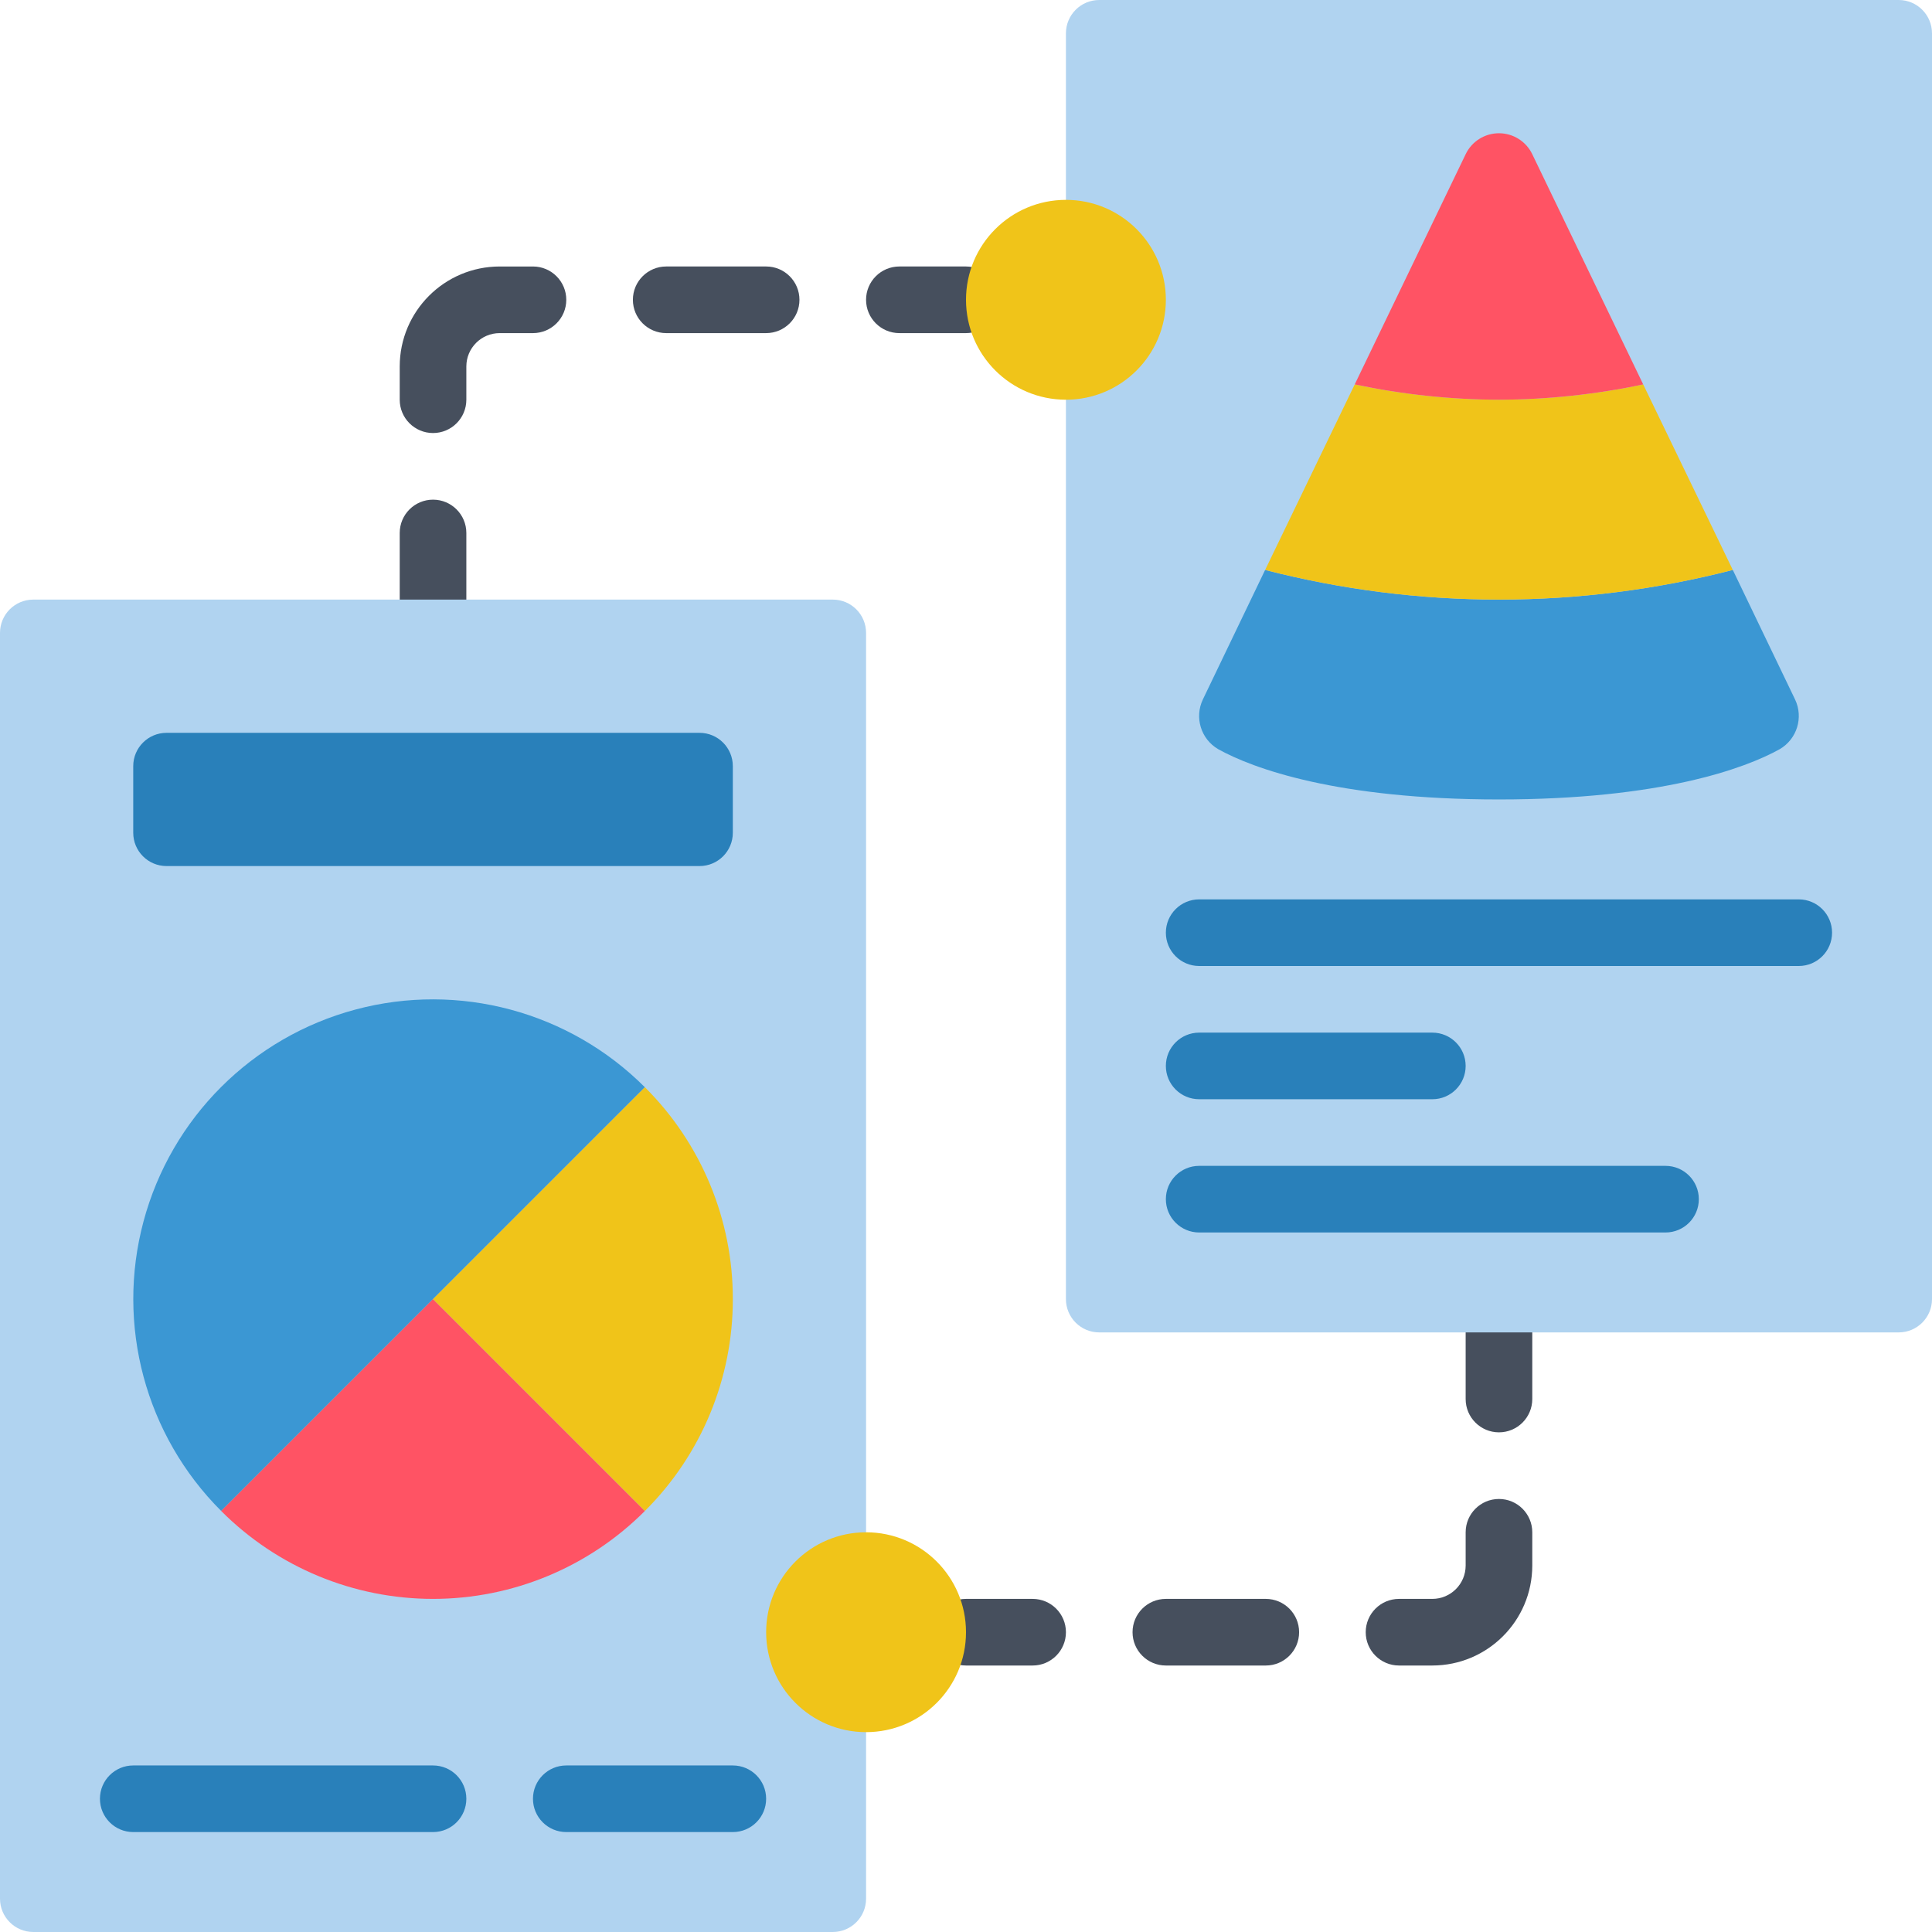 <svg height="512pt" viewBox="0 0 512 512" width="512pt" xmlns="http://www.w3.org/2000/svg"><g fill="#464f5d"><path d="m273.656 441.379h-17.656c-4.875 0-8.828-3.953-8.828-8.828s3.953-8.828 8.828-8.828h17.656c4.875 0 8.828 3.953 8.828 8.828s-3.953 8.828-8.828 8.828zm0 0"/><path d="m397.242 379.586c-4.875 0-8.828-3.953-8.828-8.828v-17.656c0-4.875 3.953-8.824 8.828-8.824s8.828 3.949 8.828 8.824v17.656c0 4.875-3.953 8.828-8.828 8.828zm0 0"/><path d="m379.586 441.379h-8.828c-4.875 0-8.828-3.953-8.828-8.828s3.953-8.828 8.828-8.828h8.828c4.871-.004 8.82-3.953 8.828-8.824v-8.828c0-4.875 3.953-8.828 8.828-8.828s8.828 3.953 8.828 8.828v8.828c-.016 14.617-11.863 26.465-26.484 26.48zm0 0"/><path d="m335.449 441.379h-26.484c-4.875 0-8.828-3.953-8.828-8.828s3.953-8.828 8.828-8.828h26.484c4.875 0 8.828 3.953 8.828 8.828s-3.953 8.828-8.828 8.828zm0 0"/><path d="m114.758 167.723c-4.875 0-8.828-3.949-8.828-8.824v-17.656c0-4.875 3.953-8.828 8.828-8.828s8.828 3.953 8.828 8.828v17.656c0 4.875-3.953 8.824-8.828 8.824zm0 0"/><path d="m114.758 114.758c-4.875 0-8.828-3.953-8.828-8.828v-8.828c.016-14.617 11.863-26.465 26.484-26.48h8.828c4.875 0 8.828 3.953 8.828 8.828s-3.953 8.828-8.828 8.828h-8.828c-4.871.004-8.82 3.953-8.828 8.824v8.828c0 4.875-3.953 8.828-8.828 8.828zm0 0"/><path d="m256 88.277h-17.656c-4.875 0-8.828-3.953-8.828-8.828s3.953-8.828 8.828-8.828h17.656c4.875 0 8.828 3.953 8.828 8.828s-3.953 8.828-8.828 8.828zm0 0"/><path d="m203.035 88.277h-26.484c-4.875 0-8.828-3.953-8.828-8.828s3.953-8.828 8.828-8.828h26.484c4.875 0 8.828 3.953 8.828 8.828s-3.953 8.828-8.828 8.828zm0 0"/></g><path d="m229.516 406.07v-238.348c0-4.875-3.949-8.824-8.824-8.824h-211.863c-4.875 0-8.828 3.949-8.828 8.824v335.449c0 4.875 3.953 8.828 8.828 8.828h211.863c4.875 0 8.824-3.953 8.824-8.828zm0 0" fill="#b0d3f0"/><path d="m282.484 105.93v238.348c0 4.875 3.949 8.824 8.824 8.824h211.863c4.875 0 8.828-3.949 8.828-8.824v-335.449c0-4.875-3.953-8.828-8.828-8.828h-211.863c-4.875 0-8.824 3.953-8.824 8.828zm0 0" fill="#b0d3f0"/><path d="m471.656 198.531c-9.18 5.121-31.602 13.332-74.414 13.332-42.816 0-65.238-8.211-74.418-13.332-4.562-2.664-6.324-8.379-4.059-13.152l16.508-34.34c20.242 5.219 41.062 7.859 61.969 7.859 20.902 0 41.727-2.641 61.969-7.859l16.508 34.34c2.266 4.773.5 10.488-4.062 13.152zm0 0" fill="#3b97d3"/><path d="m459.211 151.039c-20.242 5.219-41.066 7.859-61.969 7.859-20.906 0-41.727-2.641-61.969-7.859l23.746-49.168c12.566 2.66 25.375 4.023 38.223 4.059 12.848-.035 25.656-1.398 38.223-4.059zm0 0" fill="#f0c419"/><path d="m435.465 101.871c-12.566 2.66-25.375 4.023-38.223 4.059-12.848-.035-25.656-1.398-38.223-4.059l29.395-61c1.625-3.398 5.059-5.559 8.828-5.559 3.766 0 7.199 2.16 8.828 5.559zm0 0" fill="#ff5364"/><path d="m441.379 326.621h-123.586c-4.875 0-8.828-3.953-8.828-8.828s3.953-8.828 8.828-8.828h123.586c4.875 0 8.828 3.953 8.828 8.828s-3.953 8.828-8.828 8.828zm0 0" fill="#2980ba"/><path d="m379.586 291.309h-61.793c-4.875 0-8.828-3.949-8.828-8.824 0-4.879 3.953-8.828 8.828-8.828h61.793c4.875 0 8.828 3.949 8.828 8.828 0 4.875-3.953 8.824-8.828 8.824zm0 0" fill="#2980ba"/><path d="m476.691 256h-158.898c-4.875 0-8.828-3.953-8.828-8.828s3.953-8.828 8.828-8.828h158.898c4.875 0 8.824 3.953 8.824 8.828s-3.949 8.828-8.824 8.828zm0 0" fill="#2980ba"/><path d="m170.902 288.133-112.289 112.285c-20.078-20.051-27.926-49.297-20.586-76.711 7.336-27.414 28.75-48.824 56.164-56.164 27.41-7.34 56.656.512 76.711 20.59zm0 0" fill="#3b97d3"/><path d="m170.902 400.418c-14.875 14.922-35.074 23.305-56.145 23.305-21.066 0-41.27-8.383-56.145-23.305l56.145-56.141zm0 0" fill="#ff5364"/><path d="m194.207 344.277c.027 21.07-8.363 41.281-23.305 56.141l-56.145-56.141 56.145-56.145c14.941 14.859 23.332 35.07 23.305 56.145zm0 0" fill="#f0c419"/><path d="m44.137 194.207h141.242c4.875 0 8.828 3.953 8.828 8.828v17.656c0 4.875-3.953 8.824-8.828 8.824h-141.242c-4.875 0-8.828-3.949-8.828-8.824v-17.656c0-4.875 3.953-8.828 8.828-8.828zm0 0" fill="#2980ba"/><path d="m114.758 485.516h-79.449c-4.875 0-8.824-3.949-8.824-8.824 0-4.879 3.949-8.828 8.824-8.828h79.449c4.875 0 8.828 3.949 8.828 8.828 0 4.875-3.953 8.824-8.828 8.824zm0 0" fill="#2980ba"/><path d="m194.207 485.516h-44.137c-4.875 0-8.828-3.949-8.828-8.824 0-4.879 3.953-8.828 8.828-8.828h44.137c4.875 0 8.828 3.949 8.828 8.828 0 4.875-3.953 8.824-8.828 8.824zm0 0" fill="#2980ba"/><path d="m256 432.551c0 14.629-11.855 26.484-26.484 26.484-14.625 0-26.48-11.855-26.48-26.484 0-14.625 11.855-26.48 26.48-26.48 14.629 0 26.484 11.855 26.484 26.48zm0 0" fill="#f0c419"/><path d="m308.965 79.449c0 14.625-11.855 26.48-26.48 26.48-14.629 0-26.484-11.855-26.484-26.48 0-14.629 11.855-26.484 26.484-26.484 14.625 0 26.48 11.855 26.48 26.484zm0 0" fill="#f0c419"/></svg>